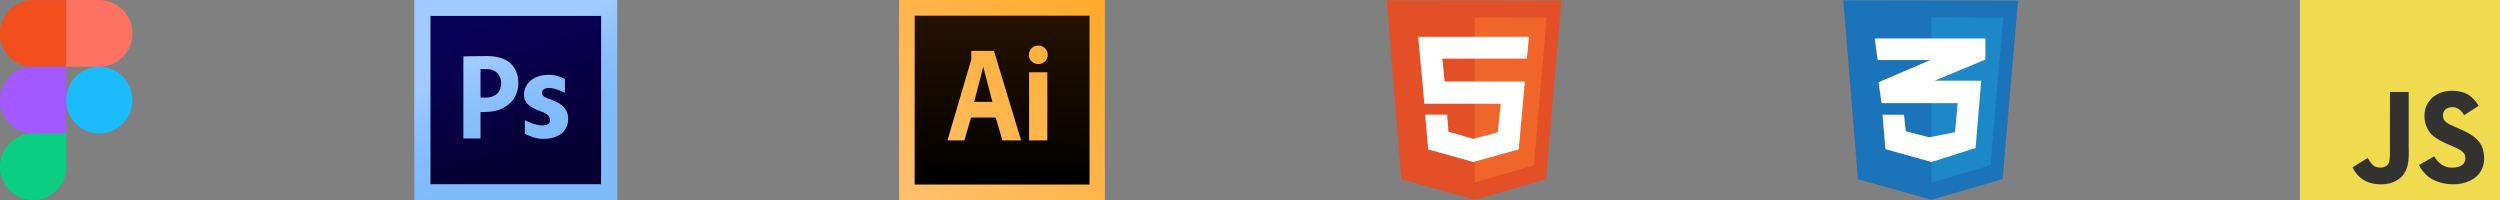 <svg width="887" height="71" viewBox="0 0 887 71" fill="none" xmlns="http://www.w3.org/2000/svg">
<rect x="0" y="0" width="887" height="71" fill="#808080" stroke="none"/>
<path d="M23.479 35.513C23.479 28.996 28.729 23.686 35.231 23.686C41.707 23.686 46.984 28.97 46.984 35.513C46.984 42.03 41.734 47.34 35.231 47.34C28.755 47.34 23.479 42.03 23.479 35.513Z" fill="#1ABCFE"/>
<path d="M0 59.141C0 52.624 5.25 47.314 11.753 47.314H23.505V59.141C23.505 65.658 18.255 70.968 11.753 70.968C5.25 70.968 0 65.684 0 59.141Z" fill="#0ACF83"/>
<path d="M23.479 0.059V23.686H35.231C41.707 23.686 46.984 18.403 46.984 11.86C46.984 5.343 41.734 0.032 35.231 0.032H23.479V0.059Z" fill="#FF7262"/>
<path d="M0 11.886C0 18.403 5.25 23.713 11.753 23.713H23.505V0.059H11.753C5.25 0.059 0 5.342 0 11.886Z" fill="#F24E1E"/>
<path d="M0 35.513C0 42.03 5.25 47.34 11.753 47.34H23.505V23.686H11.753C5.25 23.686 0 28.996 0 35.513Z" fill="#A259FF"/>
<g clip-path="url(#clip0_9_220)">
<path d="M147.005 0H218.995V71H147.005V0Z" fill="url(#paint0_linear_9_220)"/>
<path d="M152.73 5.646H213.27V65.354H152.73V5.646Z" fill="url(#paint1_linear_9_220)"/>
<path d="M164.402 20.011C164.402 20.011 168.954 19.891 172.701 19.891C176.487 19.891 179.186 20.784 180.999 22.354C182.731 23.838 183.899 26.367 183.899 29.246C183.899 32.125 183.013 34.48 181.401 36.137C179.307 38.274 176.866 39.54 172.701 39.715C171.55 39.763 170.485 39.775 170.485 39.775V49.133H164.402L164.402 20.011ZM170.485 34.59C171.146 34.654 171.56 34.623 172.539 34.611C175.802 34.572 177.816 32.582 177.816 29.572C177.816 26.868 176.156 24.648 173.023 24.533C171.775 24.488 170.485 24.533 170.485 24.533V34.59Z" fill="url(#paint2_linear_9_220)"/>
<path d="M186.221 42.613C187.447 43.368 190.34 44.498 192.312 44.498C194.327 44.498 195.159 43.786 195.159 42.675C195.159 41.564 194.502 40.396 192.004 39.552C187.58 38.04 185.871 36.231 185.915 33.7C185.915 29.61 189.332 26.544 194.633 26.544C197.13 26.544 199.125 27.363 200.438 28.029V32.937C199.473 32.403 196.692 31.211 194.852 31.211C193.23 31.211 192.311 31.878 192.311 32.988C192.311 34.01 193.144 34.544 195.772 35.477C199.845 36.899 201.554 38.987 201.597 42.187C201.597 46.232 198.489 49.448 192.311 49.253C190.19 49.186 187.841 48.345 186.22 47.458L186.221 42.613Z" fill="url(#paint3_linear_9_220)"/>
</g>
<g clip-path="url(#clip1_9_220)">
<path d="M319 0.001H392V70.999H319V0.001Z" fill="url(#paint4_linear_9_220)"/>
<path d="M345.63 36.145H352.101L348.865 23.682L345.63 36.145ZM324.523 5.561V65.475H386.57V5.561H324.523ZM355.652 49.809L353.284 41.71H344.525L342.158 49.809H336.16L344.604 21.174V18.039H352.653L362.28 49.809H355.652ZM371.592 49.809H365.122V25.642H371.592V49.809ZM368.396 22.742C366.544 22.742 365.042 21.268 365.042 19.45C365.042 17.632 366.544 16.158 368.396 16.158C370.249 16.158 371.75 17.632 371.75 19.45C371.75 21.268 370.249 22.742 368.396 22.742Z" fill="url(#paint5_linear_9_220)"/>
</g>
<g clip-path="url(#clip2_9_220)">
<path d="M497.192 63.563L492 0.119L554 0.246L548.511 63.563L523.234 70.882L497.192 63.563Z" fill="#E34F26"/>
<path d="M523.234 64.754V6.161L548.766 6.246L544.213 58.669L523.234 64.754Z" fill="#EF652A"/>
<path d="M541.745 20.799L542.468 13.054H503.192L505.362 36.798H532.468L531.405 46.925L522.724 49.265L513.916 46.712L513.448 40.67H505.66L506.724 53.01L522.724 57.477L538.851 53.01L541.021 28.926H512.554L511.745 20.799H541.745Z" fill="white"/>
</g>
<g clip-path="url(#clip3_9_220)">
<path d="M659.192 63.562L654 0.119L716 0.247L710.511 63.562L685.234 70.881L659.192 63.562Z" fill="#1B73BA"/>
<path d="M685.234 64.754V6.161L710.766 6.246L706.213 58.669L685.234 64.754Z" fill="#1C88C7"/>
<path d="M704.425 13.65H665.149L666.213 21.309H684.851L666.511 29.181L667.574 36.585H694.596L693.617 46.925L684.468 48.712L676.17 46.584L675.532 40.712H667.915L668.936 52.925L685.276 57.477L700.936 52.499L702.936 28.628H686.382L704.425 21.139L704.425 13.65Z" fill="white"/>
</g>
<g clip-path="url(#clip4_9_220)">
<path d="M816 0H887V71H816V0Z" fill="#F0DB4F"/>
<path d="M881.189 54.067C880.669 50.827 878.557 48.107 872.301 45.57C870.127 44.571 867.704 43.855 866.982 42.209C866.726 41.25 866.692 40.71 866.854 40.13C867.32 38.247 869.567 37.66 871.349 38.2C872.496 38.584 873.583 39.468 874.238 40.879C877.302 38.895 877.295 38.908 879.434 37.545C878.651 36.33 878.233 35.77 877.72 35.25C875.878 33.192 873.367 32.132 869.351 32.213C868.656 32.301 867.954 32.395 867.259 32.483C865.255 32.989 863.345 34.042 862.224 35.453C858.863 39.266 859.822 45.941 863.912 48.688C867.941 51.711 873.86 52.4 874.616 55.228C875.351 58.69 872.071 59.81 868.811 59.412C866.409 58.913 865.072 57.691 863.628 55.471C860.969 57.009 860.969 57.009 858.236 58.582C858.884 59.999 859.565 60.64 860.652 61.869C865.795 67.086 878.665 66.829 880.973 58.933C881.068 58.663 881.689 56.854 881.189 54.067ZM854.598 32.632H847.957C847.957 38.368 847.93 44.065 847.93 49.801C847.93 53.453 848.119 56.8 847.525 57.826C846.553 59.844 844.036 59.594 842.888 59.203C841.721 58.629 841.127 57.812 840.438 56.658C840.249 56.328 840.108 56.071 840.06 56.051C838.258 57.151 836.463 58.258 834.661 59.358C835.559 61.2 836.882 62.8 838.576 63.839C841.106 65.358 844.508 65.823 848.065 65.007C850.38 64.332 852.377 62.935 853.423 60.809C854.935 58.022 854.611 54.647 854.598 50.915C854.632 44.827 854.598 38.74 854.598 32.632Z" fill="#323330"/>
</g>
<defs>
<linearGradient id="paint0_linear_9_220" x1="164.5" y1="-3.708" x2="192.23" y2="54.714" gradientUnits="userSpaceOnUse">
<stop stop-color="#A0CBFF"/>
<stop offset="0.394" stop-color="#A0CBFE"/>
<stop offset="0.583" stop-color="#8EC2FC"/>
<stop offset="0.784" stop-color="#83BCFB"/>
<stop offset="1" stop-color="#7FBAFB"/>
</linearGradient>
<linearGradient id="paint1_linear_9_220" x1="174.295" y1="6.488" x2="189.978" y2="58.449" gradientUnits="userSpaceOnUse">
<stop stop-color="#090058"/>
<stop offset="1" stop-color="#070033"/>
</linearGradient>
<linearGradient id="paint2_linear_9_220" x1="155.917" y1="-0.596" x2="183.646" y2="57.825" gradientUnits="userSpaceOnUse">
<stop stop-color="#A0CBFF"/>
<stop offset="0.394" stop-color="#A0CBFE"/>
<stop offset="0.583" stop-color="#8EC2FC"/>
<stop offset="0.784" stop-color="#83BCFB"/>
<stop offset="1" stop-color="#7FBAFB"/>
</linearGradient>
<linearGradient id="paint3_linear_9_220" x1="171.635" y1="-8.232" x2="199.475" y2="50.42" gradientUnits="userSpaceOnUse">
<stop stop-color="#A0CBFF"/>
<stop offset="0.394" stop-color="#A0CBFE"/>
<stop offset="0.583" stop-color="#8EC2FC"/>
<stop offset="0.784" stop-color="#83BCFB"/>
<stop offset="1" stop-color="#7FBAFB"/>
</linearGradient>
<linearGradient id="paint4_linear_9_220" x1="391.62" y1="-0.376" x2="320.561" y2="71.164" gradientUnits="userSpaceOnUse">
<stop stop-color="#FFAA2A"/>
<stop offset="1" stop-color="#FFC06C"/>
</linearGradient>
<linearGradient id="paint5_linear_9_220" x1="355.546" y1="5.46" x2="355.546" y2="65.172" gradientUnits="userSpaceOnUse">
<stop stop-color="#251200"/>
<stop offset="1"/>
</linearGradient>
<clipPath id="clip0_9_220">
<rect width="72" height="71" fill="white" transform="translate(147)"/>
</clipPath>
<clipPath id="clip1_9_220">
<rect width="73" height="71" fill="white" transform="translate(319)"/>
</clipPath>
<clipPath id="clip2_9_220">
<rect width="62" height="71" fill="white" transform="translate(492)"/>
</clipPath>
<clipPath id="clip3_9_220">
<rect width="62" height="71" fill="white" transform="translate(654)"/>
</clipPath>
<clipPath id="clip4_9_220">
<rect width="71" height="71" fill="white" transform="translate(816)"/>
</clipPath>
</defs>
</svg>
